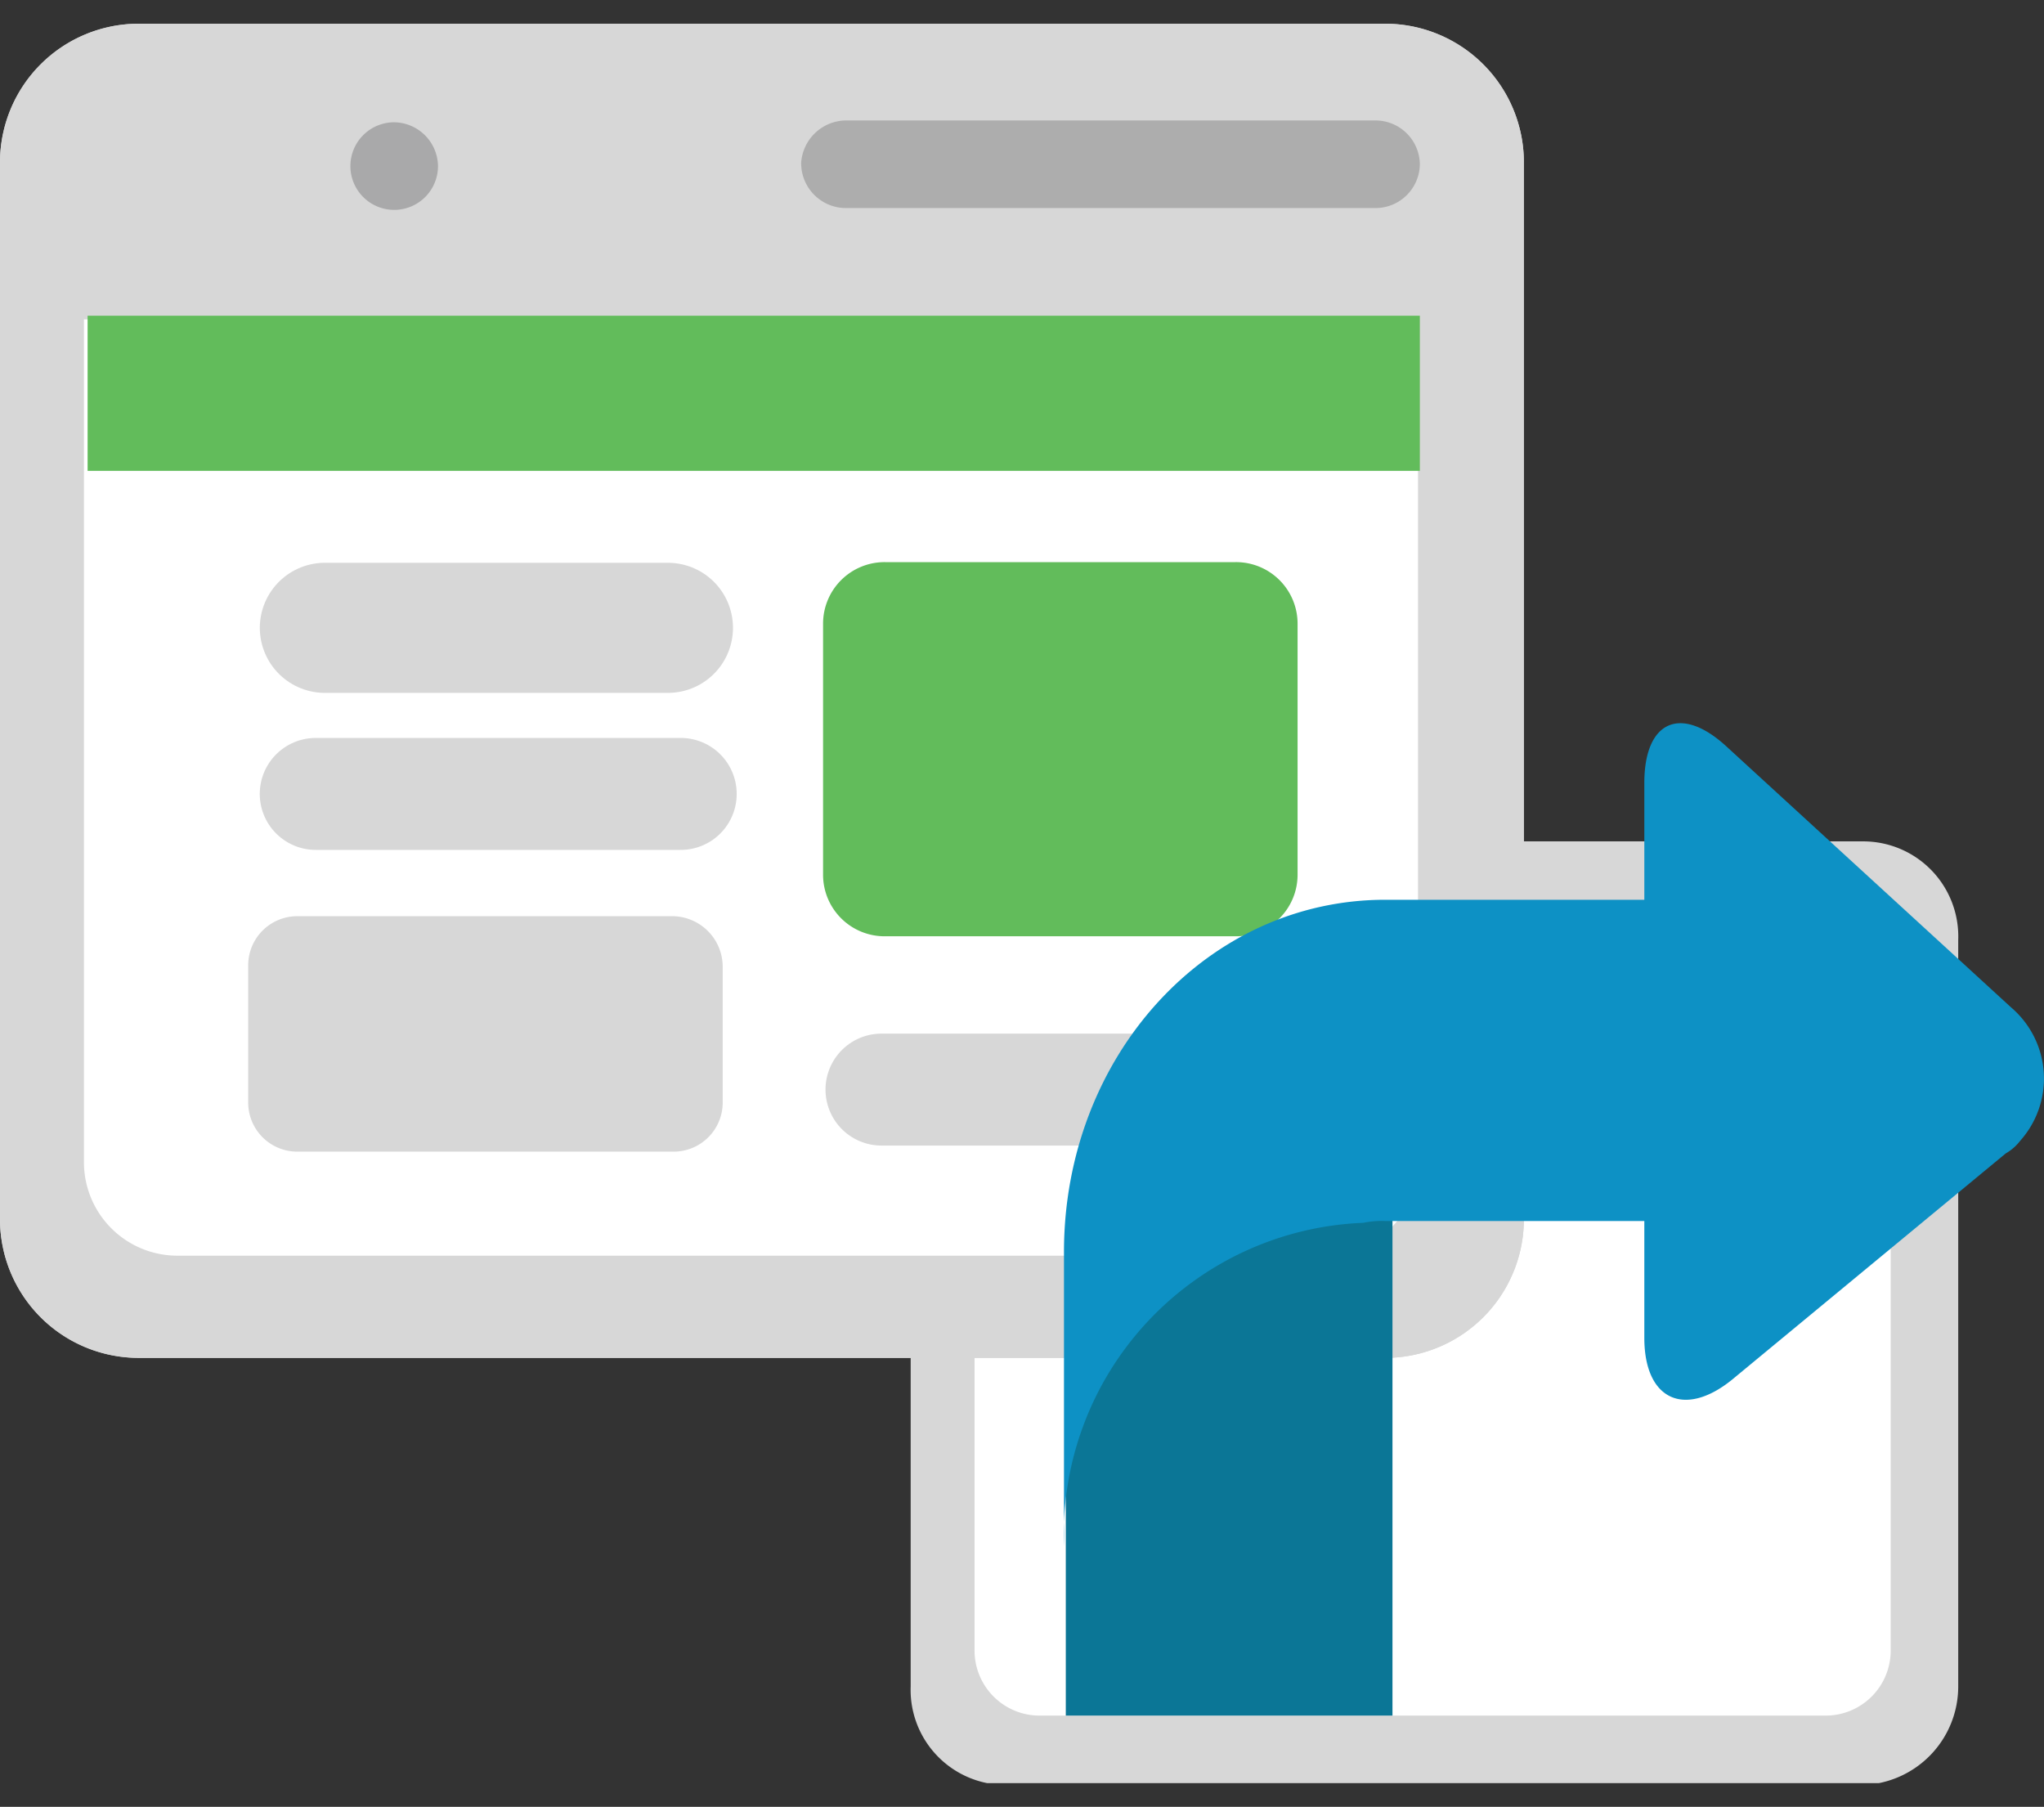 <svg xmlns="http://www.w3.org/2000/svg" width="112" height="99"><rect width="100%" height="100%" fill="#333333" stroke="none"/><defs><style>.h{fill:none}.c{fill:#d7d7d7}.d{fill:#fff}.h{stroke:#d7d7d7;stroke-linecap:round;stroke-linejoin:round;stroke-width:6.134px}.j{fill:#0d91c5}</style><clipPath id="a"><path fill="none" d="M0 1.3h112v96.4H0z"/></clipPath></defs><g clip-path="url(#a)"><path class="c" d="M55.1 46.1h47a5.211 5.211 0 0 1 5.2 5.4v40.9a5.4 5.4 0 0 1-5.2 5.4h-47a5.211 5.211 0 0 1-5.2-5.4v-41a5.187 5.187 0 0 1 5.2-5.3"/><path class="d" d="M103.6 57.7v32.7a3.565 3.565 0 0 1-3.5 3.6H56.9a3.564 3.564 0 0 1-3.5-3.6V57.7"/><path class="c" d="M75.9 1.3H7.6A7.6 7.6 0 0 0 0 8.9v57.9a7.6 7.6 0 0 0 7.6 7.6h68.3a7.6 7.6 0 0 0 7.6-7.6V8.9a7.6 7.6 0 0 0-7.6-7.6"/><path class="c" d="M75.9 1.3H7.6A7.6 7.6 0 0 0 0 8.9v57.9a7.6 7.6 0 0 0 7.6 7.6h68.3a7.6 7.6 0 0 0 7.6-7.6V8.9a7.6 7.6 0 0 0-7.6-7.6"/><path class="d" d="M77.7 17.5v46.2a5.121 5.121 0 0 1-5.1 5.1H9.7a5.121 5.121 0 0 1-5.1-5.1V17.5"/><path d="M46.3 6.6h29.1A2.433 2.433 0 0 1 77.8 9a2.433 2.433 0 0 1-2.4 2.4H46.3a2.456 2.456 0 0 1-2.4-2.5 2.49 2.49 0 0 1 2.4-2.3z" fill="#adadad"/><path d="M21.6 6.7A2.4 2.4 0 1 0 24 9.1a2.433 2.433 0 0 0-2.4-2.4" fill="#a9a9aa"/><path d="M67.7 30.8H48.5a3.372 3.372 0 0 0-3.4 3.4v13.7a3.372 3.372 0 0 0 3.4 3.4h19.2a3.372 3.372 0 0 0 3.4-3.4V34.2a3.372 3.372 0 0 0-3.4-3.4M4.8 17.3h73v8.5h-73z" fill="#62bc5b"/><path class="h" d="M68.2 59.7H48.3"/><path stroke-width="7.127" stroke="#d7d7d7" stroke-linecap="round" stroke-linejoin="round" fill="none" d="M36.6 34.4H17.8"/><path class="h" d="M37.3 43.5h-20"/><path class="c" d="M36.9 50.2H16.3a2.689 2.689 0 0 0-2.7 2.7v7.5a2.689 2.689 0 0 0 2.7 2.7h20.6a2.689 2.689 0 0 0 2.7-2.7V53a2.775 2.775 0 0 0-2.7-2.8"/><path class="j" d="M94.9 75.6c-2.6 2.1-4.8 1.1-4.8-2.3V42.9c0-3.4 2-4.3 4.5-2l15.6 14.3a5.118 5.118 0 0 1 .5 7.3 2.7 2.7 0 0 1-.8.7z"/><path d="M76.3 62.9L58.4 67v27h17.9z" fill="#0b7696"/><path class="j" d="M75.9 66.9h26.9c-.7-3 1.8-8.9 0-11.1v-6.5H75.9c-9.8 0-17.6 8.6-17.6 19.3v16.1A17.081 17.081 0 0 1 74.7 67a4.869 4.869 0 0 1 1.2-.1"/></g></svg>